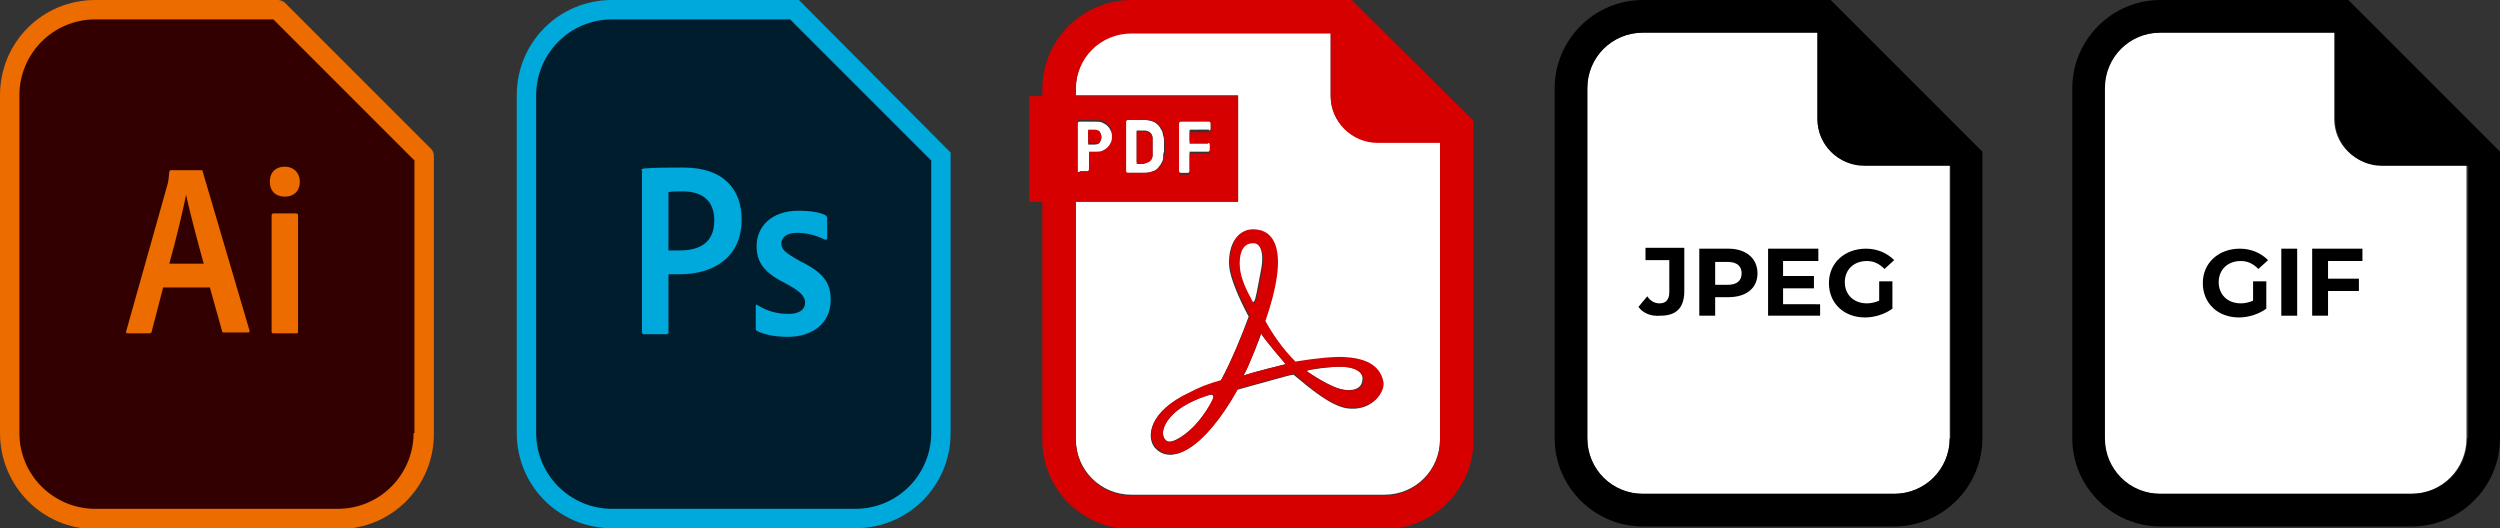 <?xml version="1.0" encoding="utf-8"?>
<!-- Generator: Adobe Illustrator 24.2.1, SVG Export Plug-In . SVG Version: 6.00 Build 0)  -->
<svg version="1.1" id="レイヤー_1" xmlns="http://www.w3.org/2000/svg" xmlns:xlink="http://www.w3.org/1999/xlink" x="0px"
	 y="0px" viewBox="0 0 283.5 59.9" style="enable-background:new 0 0 283.5 59.9;" xml:space="preserve">
<rect x="0" y="0" width="283.5" height="59.9" fill="#333333" stroke="none"/>
<style type="text/css">
	.st0{fill:#FFFFFF;}
	.st1{fill:#D60000;}
	
		.st2{fill:url(#SVGID_1_);stroke:url(#SVGID_2_);stroke-width:2.254;stroke-linecap:round;stroke-linejoin:round;stroke-miterlimit:10;}
	.st3{fill:#EC6C00;}
	.st4{clip-path:url(#SVGID_3_);fill-rule:evenodd;clip-rule:evenodd;fill:#EC6C00;}
	.st5{fill:url(#SVGID_4_);stroke:url(#SVGID_5_);stroke-width:2.254;stroke-miterlimit:10;}
	.st6{fill:#00A9DB;}
	.st7{clip-path:url(#SVGID_6_);fill-rule:evenodd;clip-rule:evenodd;fill:#00A9DB;}
</style>
<g>
	<path class="st0" d="M142.2,34.2c0.2-0.2,0.4-1.5,0.8-3.6c0.4-2-0.1-3.3-1.2-3.1c-1.1,0.2-1.4,1.4-1.3,2.7c0.1,1.3,0.8,2.8,1.2,3.6
		C141.8,33.9,142,34.4,142.2,34.2z"/>
	<path class="st0" d="M150.9,10.9V3.7h-22.6c-3.5,0-6.3,2.8-6.3,6.3v0.8h18.4v12H122v27c0,3.5,2.8,6.3,6.3,6.3H157
		c3.5,0,6.3-2.8,6.3-6.3V16.1h-7.1C153.3,16.1,150.9,13.8,150.9,10.9z M152.7,46.3c-1.8-0.3-4.1-2.2-6-3.8c-0.1,0-0.1,0-0.1,0
		c-0.3,0-3.7,1-6.3,1.7c-3.8,6.8-7.6,8.7-9.4,6.5c-0.9-1.2-0.6-4,3.9-6.1c0.9-0.4,2.2-0.9,3.6-1.4c1.3-2.3,2.5-5.4,3.2-7.3
		c-1.2-2.2-2.1-4.5-2.2-5.6c-0.2-2.2,0.7-4.2,2.6-4.2c2.4,0,4.2,2.3,1.4,10.4c0.9,1.4,2.1,3.2,3.4,4.6c2.4-0.4,4.7-0.6,5.7-0.5
		c3.4,0.2,4.1,1.8,4.2,3C156.9,44.7,155.4,46.7,152.7,46.3z"/>
	<path class="st0" d="M141,42.6c1-0.4,4.8-1.3,4.8-1.3s-2.5-2.9-2.8-3.5C143.1,37.8,141.6,41.6,141,42.6z"/>
	<path class="st0" d="M123.3,19.6c0.1,0,0.2-0.1,0.2-0.2v-2h0.7c0.3,0,0.6,0,0.8-0.1c0.2-0.1,0.4-0.2,0.6-0.4
		c0.2-0.2,0.3-0.4,0.4-0.6c0.1-0.2,0.1-0.5,0.1-0.7c0-0.3,0-0.5-0.1-0.7c-0.1-0.2-0.2-0.4-0.4-0.6c-0.2-0.2-0.4-0.3-0.6-0.4
		c-0.2-0.1-0.5-0.1-0.8-0.1h-1.8c-0.1,0-0.2,0.1-0.2,0.2v5.6c0,0.1,0.1,0.2,0.2,0.2H123.3z M123.4,14.8h0.7c0.3,0,0.4,0.1,0.6,0.2
		c0.1,0.1,0.2,0.3,0.2,0.6c0,0.2-0.1,0.4-0.2,0.6c-0.1,0.1-0.3,0.2-0.6,0.2h-0.7V14.8z"/>
	<path class="st0" d="M137.1,14.8c0.1,0,0.2-0.1,0.2-0.2v-0.8c0-0.1-0.1-0.2-0.2-0.2h-3.2c-0.1,0-0.2,0.1-0.2,0.2v5.6
		c0,0.1,0.1,0.2,0.2,0.2h0.8c0.1,0,0.2-0.1,0.2-0.2v-2.2h2.1c0.1,0,0.2-0.1,0.2-0.2v-0.8c0-0.1-0.1-0.2-0.2-0.2v0h-2.1v-1.3H137.1z"
		/>
	<path class="st0" d="M152.4,41.6c-1.3-0.1-4.6,0.4-4.2,0.5c0,0,2.7,1.9,4.2,2.1c1.6,0.2,2.1-0.5,2.1-1.2
		C154.6,42.4,154,41.7,152.4,41.6z"/>
	<path class="st0" d="M137.1,44.8c-0.4,0.1-2.7,0.8-4.1,2.2c-1.4,1.4-1.3,2.6-0.7,3c0.6,0.4,2.4-0.8,3.5-2.1
		c1.1-1.3,1.8-2.6,1.8-2.8C137.6,44.8,137.5,44.7,137.1,44.8z"/>
	<path class="st0" d="M129.8,19.6c0.4,0,0.7-0.1,1-0.2c0.3-0.1,0.5-0.3,0.7-0.6c0.1-0.1,0.2-0.3,0.3-0.5c0.1-0.2,0.1-0.3,0.1-0.5
		c0-0.2,0-0.4,0.1-0.6c0-0.2,0-0.4,0-0.6c0-0.2,0-0.4,0-0.6c0-0.2,0-0.4-0.1-0.6c0-0.2-0.1-0.4-0.1-0.5c-0.1-0.2-0.2-0.3-0.3-0.5
		c-0.2-0.3-0.5-0.5-0.7-0.6c-0.3-0.1-0.6-0.2-1-0.2h-2c-0.1,0-0.2,0.1-0.2,0.2v5.6c0,0.1,0.1,0.2,0.2,0.2H129.8z M128.9,14.8h0.8
		c0.2,0,0.3,0,0.5,0.1c0.1,0,0.2,0.1,0.3,0.2c0.1,0.1,0.2,0.3,0.2,0.5c0,0.3,0,0.6,0,1c0,0.4,0,0.7,0,1c0,0.2-0.1,0.4-0.2,0.5
		c-0.1,0.1-0.2,0.2-0.3,0.2c-0.1,0.1-0.3,0.1-0.5,0.1h-0.8V14.8z"/>
	<path class="st1" d="M152.6,40.5c-1-0.1-3.3,0.1-5.7,0.5c-1.4-1.4-2.6-3.1-3.4-4.6c2.8-8.1,1-10.4-1.4-10.4c-1.9,0-2.8,2-2.6,4.2
		c0.1,1.1,1,3.4,2.2,5.6c-0.7,1.9-2,5-3.2,7.3c-1.5,0.4-2.7,0.9-3.6,1.4c-4.5,2.1-4.9,4.9-3.9,6.1c1.8,2.3,5.6,0.3,9.4-6.5
		c2.6-0.7,6-1.7,6.3-1.7c0,0,0.1,0,0.1,0c1.9,1.7,4.1,3.6,6,3.8c2.7,0.4,4.2-1.6,4.1-2.8C156.7,42.3,156,40.7,152.6,40.5z
		 M135.8,47.9c-1.1,1.3-2.9,2.6-3.5,2.1c-0.6-0.4-0.7-1.6,0.7-3c1.4-1.4,3.8-2.1,4.1-2.2c0.4-0.2,0.5,0,0.5,0.2
		C137.6,45.2,136.9,46.6,135.8,47.9z M140.6,30.3c-0.1-1.3,0.2-2.6,1.3-2.7c1.1-0.2,1.6,1.1,1.2,3.1c-0.4,2-0.6,3.4-0.8,3.6
		c-0.2,0.2-0.4-0.4-0.4-0.4C141.4,33,140.7,31.6,140.6,30.3z M141,42.6c0.6-0.9,2-4.8,2-4.8c0.3,0.6,2.8,3.5,2.8,3.5
		S142.1,42.2,141,42.6z M152.4,44.2c-1.6-0.2-4.2-2.1-4.2-2.1c-0.4-0.2,2.9-0.6,4.2-0.5c1.6,0.1,2.2,0.8,2.2,1.5
		C154.6,43.8,154,44.5,152.4,44.2z"/>
	<path class="st1" d="M154.4,1.1L153.3,0h-1.5h-23.5c-5.5,0-10.1,4.5-10.1,10.1v0.8h-1.5v12h1.5v27c0,5.5,4.5,10.1,10.1,10.1H157
		c5.5,0,10.1-4.5,10.1-10.1V15.2v-1.5l-1.1-1.1L154.4,1.1z M163.3,49.9c0,3.5-2.8,6.3-6.3,6.3h-28.7c-3.5,0-6.3-2.8-6.3-6.3v-27
		h18.4v-12H122v-0.8c0-3.5,2.8-6.3,6.3-6.3h22.6v7.1c0,2.9,2.4,5.3,5.3,5.3h7.1V49.9z M122.2,19.4v-5.6c0-0.1,0.1-0.2,0.2-0.2h1.8
		c0.3,0,0.6,0,0.8,0.1c0.2,0.1,0.4,0.2,0.6,0.4c0.2,0.2,0.3,0.4,0.4,0.6c0.1,0.2,0.1,0.5,0.1,0.7c0,0.3,0,0.5-0.1,0.7
		c-0.1,0.2-0.2,0.4-0.4,0.6c-0.2,0.2-0.4,0.3-0.6,0.4c-0.2,0.1-0.5,0.1-0.8,0.1h-0.7v2c0,0.1-0.1,0.2-0.2,0.2h-0.8
		C122.3,19.6,122.2,19.5,122.2,19.4z M127.7,19.4v-5.6c0-0.1,0.1-0.2,0.2-0.2h2c0.4,0,0.7,0.1,1,0.2c0.3,0.1,0.5,0.3,0.7,0.6
		c0.1,0.1,0.2,0.3,0.3,0.5c0.1,0.2,0.1,0.3,0.1,0.5c0,0.2,0,0.4,0.1,0.6c0,0.2,0,0.4,0,0.6c0,0.2,0,0.4,0,0.6c0,0.2,0,0.4-0.1,0.6
		c0,0.2-0.1,0.4-0.1,0.5c-0.1,0.2-0.2,0.3-0.3,0.5c-0.2,0.3-0.5,0.5-0.7,0.6c-0.3,0.1-0.6,0.2-1,0.2h-2
		C127.8,19.6,127.7,19.5,127.7,19.4z M137,16.2L137,16.2c0.1,0,0.2,0.1,0.2,0.2v0.8c0,0.1-0.1,0.2-0.2,0.2h-2.1v2.2
		c0,0.1-0.1,0.2-0.2,0.2h-0.8c-0.1,0-0.2-0.1-0.2-0.2v-5.6c0-0.1,0.1-0.2,0.2-0.2h3.2c0.1,0,0.2,0.1,0.2,0.2v0.8
		c0,0.1-0.1,0.2-0.2,0.2h-2.2v1.3H137z"/>
	<path class="st1" d="M124.7,16.1c0.1-0.1,0.2-0.3,0.2-0.6c0-0.2-0.1-0.4-0.2-0.6c-0.1-0.1-0.3-0.2-0.6-0.2h-0.7v1.5h0.7
		C124.4,16.3,124.6,16.3,124.7,16.1z"/>
	<path class="st1" d="M130.2,18.4c0.1,0,0.2-0.1,0.3-0.2c0.1-0.1,0.2-0.3,0.2-0.5c0-0.3,0-0.6,0-1c0-0.4,0-0.7,0-1
		c0-0.2-0.1-0.4-0.2-0.5c-0.1-0.1-0.2-0.2-0.3-0.2c-0.1-0.1-0.3-0.1-0.5-0.1h-0.8v3.7h0.8C129.9,18.5,130.1,18.5,130.2,18.4z"/>
</g>
<g>
	<path class="st0" d="M206.1,13.5V3.7h-19.8c-3.5,0-6.3,2.8-6.3,6.3v39.7c0,3.5,2.8,6.3,6.3,6.3h28.5c3.5,0,6.3-2.8,6.3-6.3v-31
		h-9.8C208.4,18.7,206.1,16.4,206.1,13.5z"/>
	<path d="M208.7,1.1L207.6,0h-1.5h-19.8c-5.5,0-10,4.5-10,10v39.7c0,5.5,4.5,10,10,10h28.5c5.5,0,10-4.5,10-10v-31v-1.5l-1.1-1.1
		L208.7,1.1z M221.1,49.7c0,3.5-2.8,6.3-6.3,6.3h-28.5c-3.5,0-6.3-2.8-6.3-6.3V10c0-3.5,2.8-6.3,6.3-6.3h19.8v9.8
		c0,2.9,2.4,5.3,5.3,5.3h9.8V49.7z"/>
	<g>
		<path d="M185.8,34.8l1-1.2c0.4,0.6,0.9,0.8,1.4,0.8c0.7,0,1.1-0.4,1.1-1.3v-3.6h-2.7v-1.4h4.4v4.9c0,1.9-0.9,2.8-2.7,2.8
			C187.2,35.9,186.3,35.5,185.8,34.8z"/>
		<path d="M199.3,31c0,1.7-1.3,2.7-3.3,2.7h-1.5v2.1h-1.8v-7.6h3.3C198,28.2,199.3,29.3,199.3,31z M197.5,31c0-0.8-0.5-1.3-1.6-1.3
			h-1.4v2.6h1.4C197,32.3,197.5,31.8,197.5,31z"/>
		<path d="M206.4,34.4v1.4h-5.9v-7.6h5.7v1.4h-4v1.7h3.5v1.4h-3.5v1.8H206.4z"/>
		<path d="M213,31.9h1.6V35c-0.8,0.6-2,1-3.1,1c-2.4,0-4.1-1.6-4.1-3.9s1.8-3.9,4.2-3.9c1.3,0,2.4,0.5,3.2,1.3l-1.1,1
			c-0.6-0.6-1.2-0.9-2-0.9c-1.5,0-2.5,1-2.5,2.4c0,1.4,1,2.4,2.5,2.4c0.5,0,0.9-0.1,1.4-0.3V31.9z"/>
	</g>
</g>
<g>
	<path class="st0" d="M264.7,13.5V3.7h-19.8c-3.5,0-6.3,2.8-6.3,6.3v39.7c0,3.5,2.8,6.3,6.3,6.3h28.5c3.5,0,6.3-2.8,6.3-6.3v-31H270
		C267.1,18.7,264.7,16.4,264.7,13.5z"/>
	<path d="M267.4,1.1L266.3,0h-1.5h-19.8c-5.5,0-10,4.5-10,10v39.7c0,5.5,4.5,10,10,10h28.5c5.5,0,10-4.5,10-10v-31v-1.5l-1.1-1.1
		L267.4,1.1z M279.8,49.7c0,3.5-2.8,6.3-6.3,6.3h-28.5c-3.5,0-6.3-2.8-6.3-6.3V10c0-3.5,2.8-6.3,6.3-6.3h19.8v9.8
		c0,2.9,2.4,5.3,5.3,5.3h9.8V49.7z"/>
	<g>
		<path d="M255.4,31.9h1.6V35c-0.8,0.6-2,1-3.1,1c-2.4,0-4.1-1.6-4.1-3.9s1.8-3.9,4.2-3.9c1.3,0,2.4,0.5,3.2,1.3l-1.1,1
			c-0.6-0.6-1.2-0.9-2-0.9c-1.5,0-2.5,1-2.5,2.4c0,1.4,1,2.4,2.5,2.4c0.5,0,0.9-0.1,1.4-0.3V31.9z"/>
		<path d="M258.7,28.2h1.8v7.6h-1.8V28.2z"/>
		<path d="M264,29.6v2h3.5V33H264v2.8h-1.8v-7.6h5.7v1.4H264z"/>
	</g>
</g>
<g>
	
		<radialGradient id="SVGID_1_" cx="-224.481" cy="478.28" r="11.101" gradientTransform="matrix(3.52 0.931 0.931 -3.52 363.245 1913.718)" gradientUnits="userSpaceOnUse">
		<stop  offset="0" style="stop-color:#320000"/>
		<stop  offset="0.767" style="stop-color:#320000"/>
		<stop  offset="1" style="stop-color:#320000"/>
	</radialGradient>
	<radialGradient id="SVGID_2_" cx="24.6" cy="31.273" r="46.807" gradientUnits="userSpaceOnUse">
		<stop  offset="0" style="stop-color:#320000"/>
		<stop  offset="0.767" style="stop-color:#320000"/>
		<stop  offset="1" style="stop-color:#320000"/>
	</radialGradient>
	<path class="st2" d="M10.8,2.3c-4.7,0-8.6,3.8-8.6,8.6v38.3c0,4.7,3.8,8.6,8.6,8.6h27.6c4.7,0,8.6-3.8,8.6-8.6V18.2l-16-16H10.8z"
		/>
	<path class="st3" d="M32.3,0.3C32,0.1,31.8,0,31.5,0H10.8C4.8,0,0,4.8,0,10.8v38.3C0,55.1,4.8,60,10.8,60h27.6
		c6,0,10.8-4.8,10.8-10.8V17.7c0-0.3-0.1-0.6-0.3-0.8L32.3,0.3z M46.9,49.1c0,4.7-3.8,8.6-8.6,8.6H10.8c-4.7,0-8.6-3.8-8.6-8.6V10.8
		c0-4.7,3.8-8.6,8.6-8.6H31l16,16V49.1z"/>
	<g>
		<defs>
			<rect id="SVGID_26_" x="4.6" y="10.5" width="40" height="39"/>
		</defs>
		<clipPath id="SVGID_3_">
			<use xlink:href="#SVGID_26_"  style="overflow:visible;"/>
		</clipPath>
		<path class="st4" d="M18.5,32.6l-1.3,5c0,0.1-0.1,0.2-0.3,0.2h-2.4c-0.2,0-0.2-0.1-0.2-0.2L19,20.9c0.1-0.3,0.1-0.6,0.2-1.4
			c0-0.1,0.1-0.2,0.1-0.2h3.5c0.1,0,0.2,0,0.2,0.2l5.3,18c0,0.1,0,0.2-0.1,0.2h-2.8c-0.1,0-0.2,0-0.2-0.1l-1.4-5H18.5z M23.1,29.9
			c-0.5-1.8-1.6-5.9-2-7.8h0c-0.4,2-1.2,5.3-1.9,7.8H23.1z M30.6,20.6c0-1.1,0.7-1.7,1.7-1.7c1,0,1.7,0.7,1.7,1.7
			c0,1.1-0.7,1.7-1.7,1.7C31.3,22.3,30.6,21.7,30.6,20.6 M30.8,24.4c0-0.1,0.1-0.2,0.2-0.2h2.6c0.1,0,0.2,0.1,0.2,0.2v13.2
			c0,0.1,0,0.2-0.2,0.2H31c-0.2,0-0.2-0.1-0.2-0.2V24.4z"/>
	</g>
</g>
<g>
	
		<radialGradient id="SVGID_4_" cx="-208.982" cy="479.668" r="11.098" gradientTransform="matrix(3.52 0.931 0.931 -3.52 363.245 1903.702)" gradientUnits="userSpaceOnUse">
		<stop  offset="0" style="stop-color:#001D2D"/>
		<stop  offset="0.767" style="stop-color:#001D2D"/>
		<stop  offset="1" style="stop-color:#001D2D"/>
	</radialGradient>
	<radialGradient id="SVGID_5_" cx="80.439" cy="30.75" r="47.057" gradientUnits="userSpaceOnUse">
		<stop  offset="0" style="stop-color:#001D2D"/>
		<stop  offset="0.767" style="stop-color:#001D2D"/>
		<stop  offset="1" style="stop-color:#001D2D"/>
	</radialGradient>
	<path class="st5" d="M69.4,2.3c-4.7,0-8.6,3.8-8.6,8.6v38.3c0,4.7,3.8,8.6,8.6,8.6H97c4.7,0,8.6-3.8,8.6-8.6V18.2l-16-16H69.4z"/>
	<path class="st6" d="M90.6,0H69.4c-6,0-10.8,4.8-10.8,10.8v38.3c0,6,4.8,10.8,10.8,10.8H97c6,0,10.8-4.8,10.8-10.8V17.3L90.6,0z
		 M105.6,49.1c0,4.7-3.8,8.6-8.6,8.6H69.4c-4.7,0-8.6-3.8-8.6-8.6V10.8c0-4.7,3.8-8.6,8.6-8.6h20.2l16,16V49.1z"/>
	<g>
		<defs>
			<rect id="SVGID_35_" x="62.7" y="10" width="41" height="40"/>
		</defs>
		<clipPath id="SVGID_6_">
			<use xlink:href="#SVGID_35_"  style="overflow:visible;"/>
		</clipPath>
		<path class="st7" d="M72.7,19.3c0-0.1,0.2-0.2,0.4-0.2c1.1-0.1,2.7-0.1,4.4-0.1c4.7,0,6.6,2.6,6.6,5.9c0,4.3-3.2,6.2-7,6.2
			c-0.6,0-0.9,0-1.3,0v6.6c0,0.1-0.1,0.2-0.2,0.2h-2.6c-0.1,0-0.2-0.1-0.2-0.2V19.3z M75.7,28.4c0.4,0,0.7,0,1.4,0
			c2,0,3.9-0.7,3.9-3.4c0-2.2-1.3-3.3-3.6-3.3c-0.7,0-1.3,0-1.6,0.1V28.4z M90.4,26.4c-1.4,0-1.8,0.7-1.8,1.2c0,0.6,0.3,1,2.1,2
			c2.7,1.3,3.5,2.5,3.5,4.4c0,2.7-2.1,4.2-4.9,4.2c-1.5,0-2.8-0.3-3.5-0.7c-0.1-0.1-0.1-0.1-0.1-0.3v-2.5c0-0.2,0.1-0.2,0.2-0.1
			c1.1,0.7,2.3,1,3.5,1c1.4,0,1.9-0.6,1.9-1.3c0-0.6-0.4-1.2-2.1-2.1c-2.4-1.2-3.4-2.3-3.4-4.3c0-2.2,1.7-4,4.7-4
			c1.5,0,2.5,0.2,3.1,0.5c0.1,0.1,0.2,0.2,0.2,0.3V27c0,0.1-0.1,0.2-0.2,0.2C92.6,26.7,91.5,26.4,90.4,26.4"/>
	</g>
</g>
</svg>
